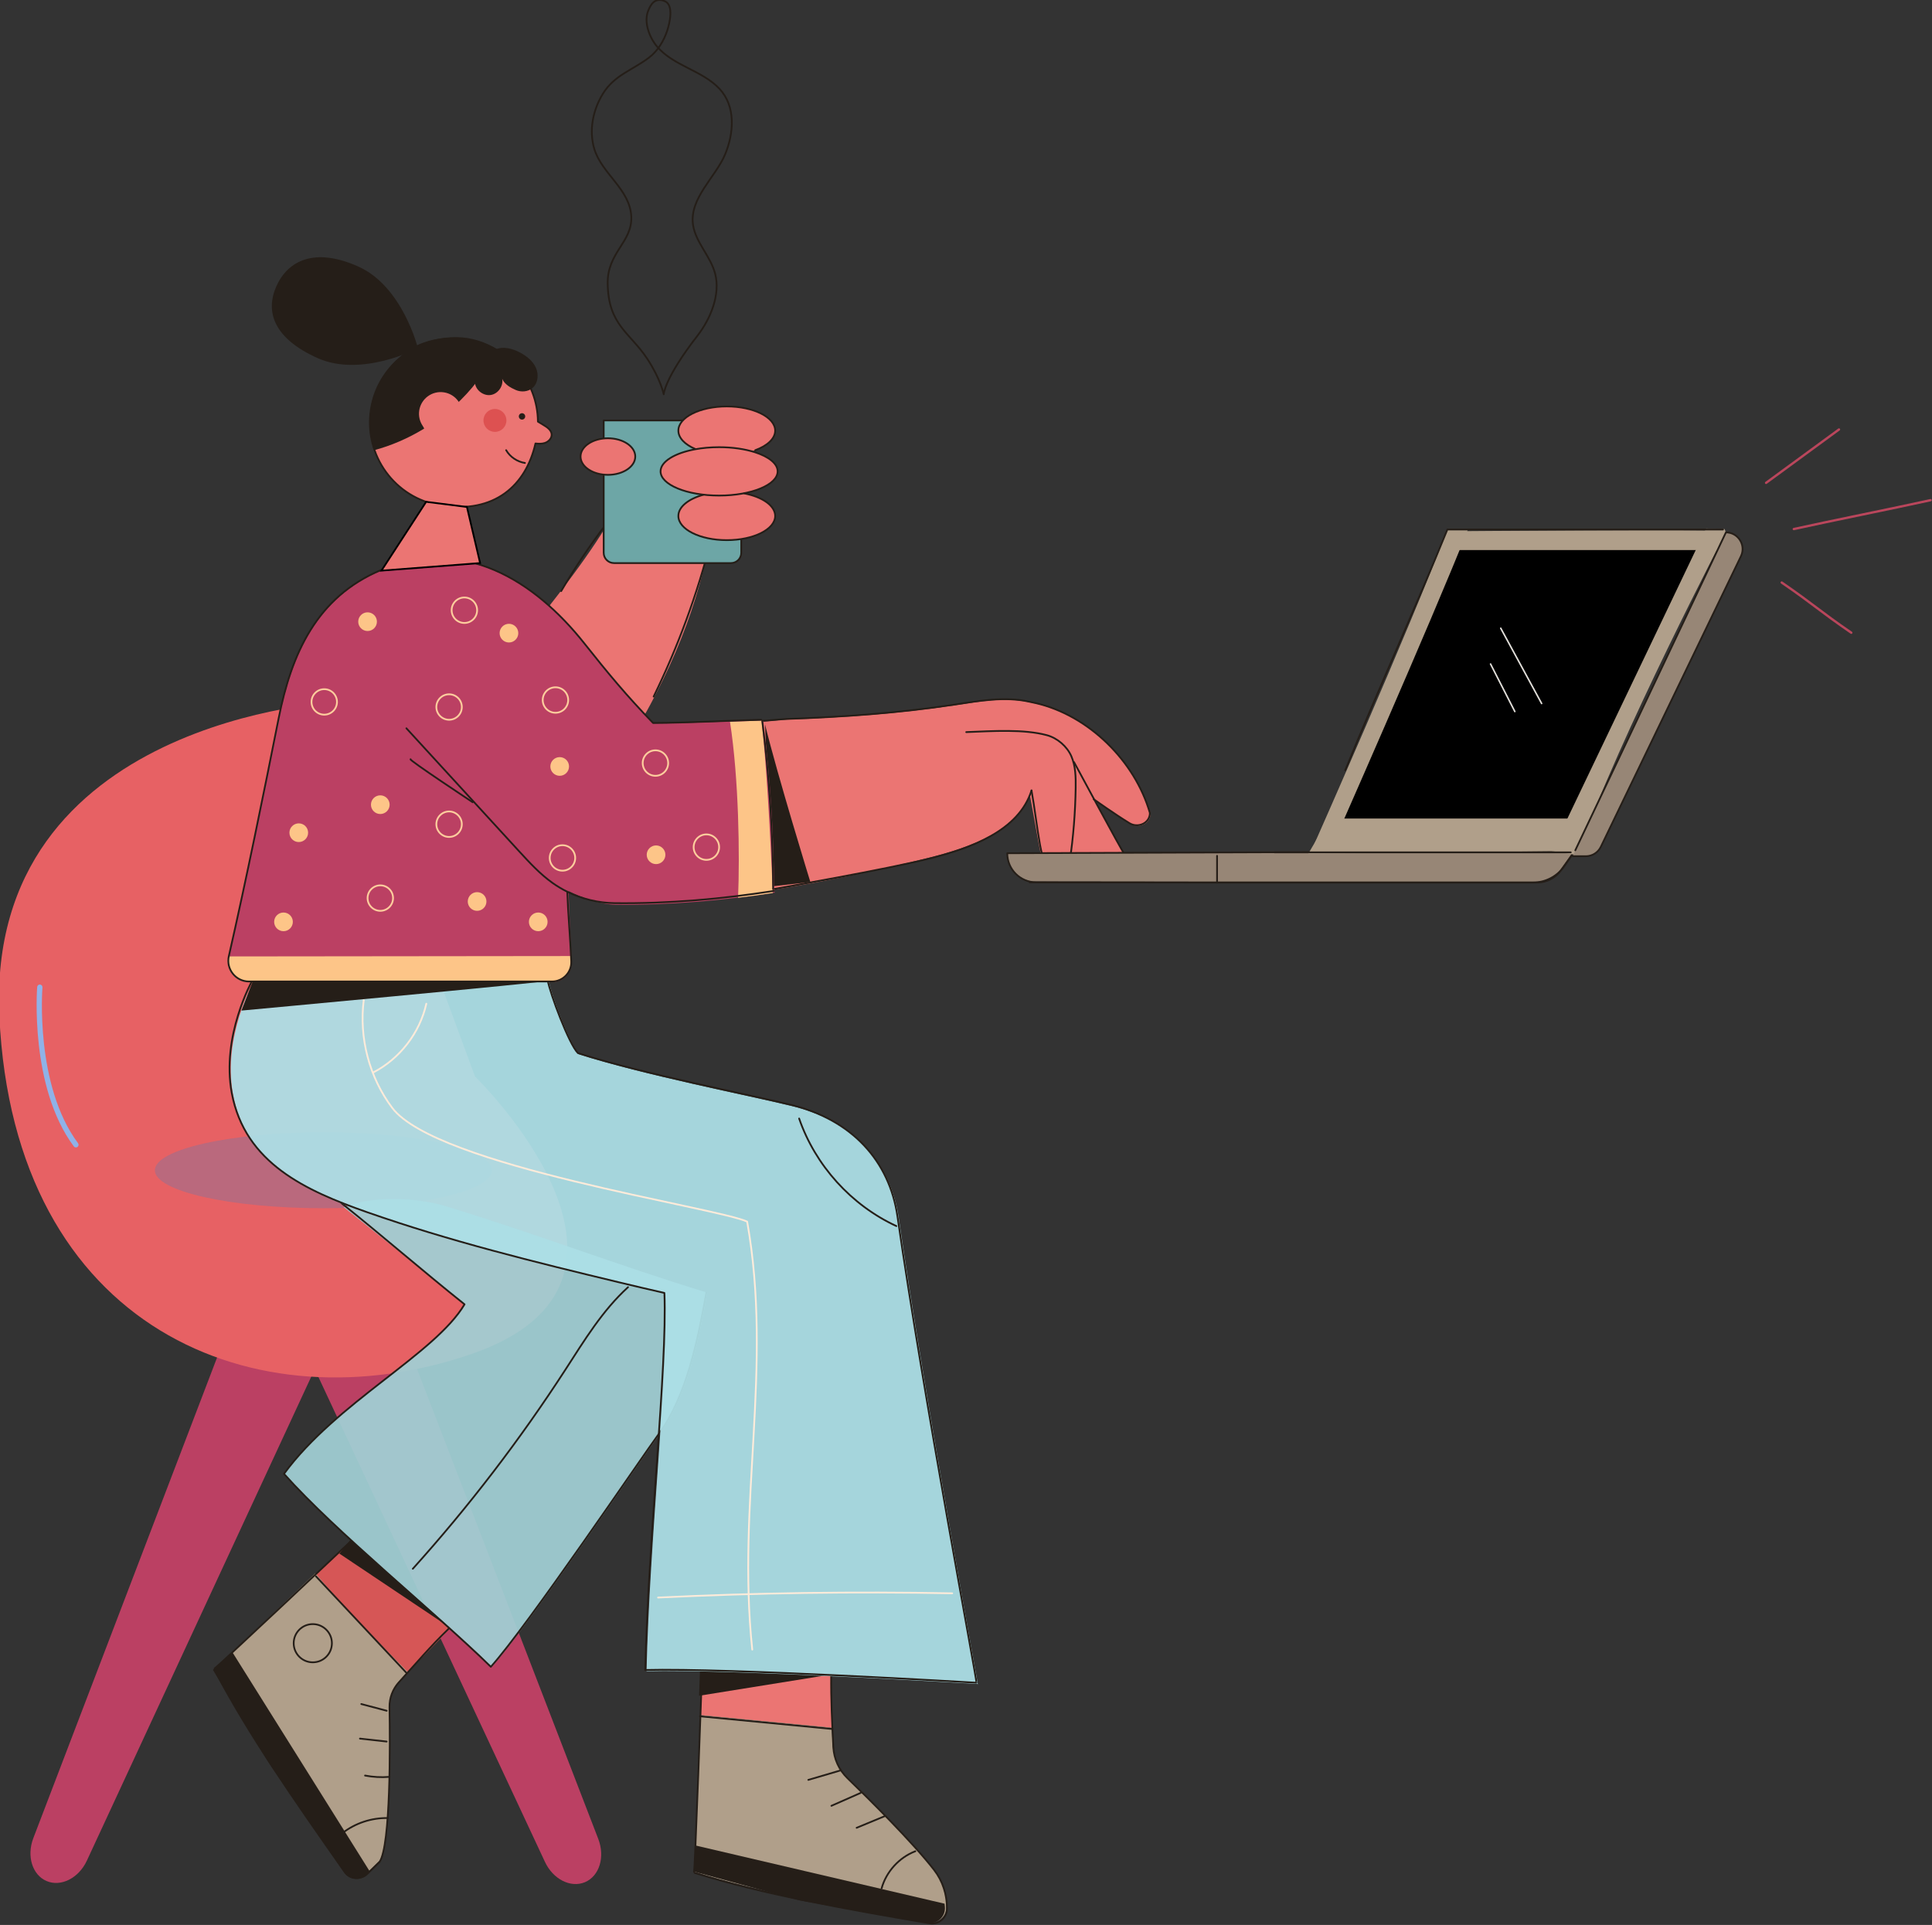 <?xml version="1.0" encoding="UTF-8"?> <!-- Generator: Adobe Illustrator 24.3.0, SVG Export Plug-In . SVG Version: 6.00 Build 0) --> <svg xmlns="http://www.w3.org/2000/svg" xmlns:xlink="http://www.w3.org/1999/xlink" version="1.1" id="Layer_1" x="0px" y="0px" viewBox="0 0 825 822" style="enable-background:new 0 0 825 822;" xml:space="preserve"><rect x="0" y="0" width="825" height="822" fill="#333333" stroke="none"/> <style type="text/css"> .st0{fill:#BB4063;} .st1{fill:#E76164;} .st2{opacity:0.36;} .st3{fill:#6876A8;} .st4{fill:#8FB2E8;} .st5{fill:#EB7573;} .st6{fill:none;stroke:#251E18;stroke-width:0.75;stroke-linecap:round;stroke-linejoin:round;stroke-miterlimit:10;} .st7{fill:#6DA6A6;stroke:#251E18;stroke-width:0.75;stroke-linecap:round;stroke-linejoin:round;stroke-miterlimit:10;} .st8{fill:#EB7573;stroke:#251E18;stroke-width:0.75;stroke-miterlimit:10;} .st9{fill:#D65656;} .st10{fill:#B09F8A;} .st11{fill:#251E18;} .st12{opacity:0.94;fill:#A1CED3;} .st13{opacity:0.94;fill:#ACDFE7;} .st14{fill:none;stroke:#FDEBDA;stroke-width:0.75;stroke-linecap:round;stroke-linejoin:round;stroke-miterlimit:10;} .st15{fill:#DD5151;} .st16{fill:#FDC588;} .st17{fill:none;stroke:#FDCD9D;stroke-width:0.75;stroke-miterlimit:10;} .st18{fill:none;stroke:#BA465C;stroke-linecap:round;stroke-linejoin:round;stroke-miterlimit:10;} .st19{fill:#978676;stroke:#251E18;stroke-width:0.75;stroke-linecap:round;stroke-linejoin:round;stroke-miterlimit:10;} .st20{fill:none;stroke:#E1DED9;stroke-width:0.66;stroke-linecap:round;stroke-linejoin:round;stroke-miterlimit:10;} .st21{fill:#EB7573;stroke:#000000;stroke-width:0.75;stroke-miterlimit:10;} </style> <g> <g> <path class="st0" d="M19.87,803.25c-6.08-2.61-8.56-10.66-5.64-18.31l96.75-253.06L150.93,549L37.1,794.53 C33.63,802.03,26.01,805.88,19.87,803.25z"></path> </g> <g> <path class="st0" d="M249.78,803.75c-6.1,2.56-13.62-1.26-17.08-8.67L118.03,549.61l40.07-16.82l97.38,252.5 C258.45,793.01,255.93,801.16,249.78,803.75z"></path> </g> <g> <path class="st1" d="M143.9,299.74c0,0-150,7.03-144.18,134.06c6.14,134.11,109.81,175.88,201.36,144.5 c91.56-31.39,1.75-118.65,1.75-118.65L143.9,299.74z"></path> </g> <g class="st2"> <ellipse class="st3" cx="138.09" cy="499.74" rx="71.96" ry="16.2"></ellipse> </g> <g> <path class="st4" d="M32.33,489.99c-0.31-0.03-0.61-0.18-0.81-0.45c-18.98-25.48-15.67-67.66-15.64-68.08 c0.05-0.62,0.6-1.08,1.22-1.03c0.62,0.05,1.08,0.6,1.03,1.22c-0.04,0.41-3.27,41.75,15.2,66.54c0.37,0.5,0.27,1.21-0.23,1.58 C32.88,489.94,32.6,490.01,32.33,489.99z"></path> </g> </g> <g> <g> <g> <path class="st5" d="M177.63,334.01c19.4-33.1,66.86-82.05,84.99-115.87c13.92,4.31,27.46,2.59,41.38,6.9 c-10.01,66.33-52.98,121.61-95.91,173.15L177.63,334.01z"></path> <path class="st6" d="M239.63,252.42c5.75-9.82,12.09-19.28,18.98-28.33"></path> <path class="st6" d="M279.12,297.46c10.42-21.37,18.66-43.8,24.53-66.84"></path> </g> <g> <path class="st7" d="M312.13,240.45h-49.95c-2.43,0-4.39-1.97-4.39-4.39v-56.52h58.74v56.53 C316.53,238.49,314.56,240.45,312.13,240.45z"></path> <g> <g> <ellipse class="st8" cx="259.59" cy="194.96" rx="11.68" ry="7.81"></ellipse> </g> <g> <path class="st5" d="M331.01,183.89c0,5.71-9.25,10.33-20.67,10.33s-20.67-4.63-20.67-10.33s9.25-10.33,20.67-10.33 S331.01,178.18,331.01,183.89z"></path> <path class="st5" d="M331.01,220.33c0,5.71-9.25,10.33-20.67,10.33s-20.67-4.63-20.67-10.33s9.25-10.33,20.67-10.33 S331.01,214.62,331.01,220.33z"></path> <path class="st5" d="M332.05,201.29c0,5.71-11.19,10.33-24.99,10.33s-25-4.63-25-10.33c0-5.71,11.19-10.33,25-10.33 S332.05,195.58,332.05,201.29z"></path> <path class="st6" d="M296.84,191.71c-4.39-1.9-7.17-4.7-7.17-7.82c0-5.71,9.25-10.33,20.67-10.33s20.67,4.63,20.67,10.33 c0,3.43-3.35,6.48-8.51,8.36"></path> <path class="st6" d="M317.79,210.69c7.74,1.49,13.22,5.25,13.22,9.64c0,5.71-9.25,10.33-20.67,10.33s-20.67-4.63-20.67-10.33 c0-3.9,4.32-7.29,10.69-9.05"></path> <path class="st6" d="M307.06,190.96c5.79,0,11.13,0.81,15.37,2.18c5.86,1.89,9.63,4.84,9.63,8.15 c0,5.71-11.19,10.33-24.99,10.33s-25-4.63-25-10.33c0-4.19,6.04-7.8,14.71-9.42C299.91,191.28,303.39,190.96,307.06,190.96"></path> </g> </g> <path class="st6" d="M259.49,121.06c-0.19-13.25,10.47-17.6,10.09-28.39c-0.41-11.8-12.6-18.39-15.81-29.1 c-2.36-7.89-0.57-16.7,3.71-23.6c4.95-7.98,12.62-10,19.7-15.4c3.73-2.85,6.35-7.21,7.78-11.63c1-3.08,2.84-10.77-1.05-12.42 c-4.37-1.84-6.14,1.6-7.15,4.16c-1.94,4.9,0.63,11.48,3.85,15.24c7.11,8.29,19.19,10.11,26.58,17.95 c7.11,7.54,6.18,19,2.49,27.95c-4.07,9.86-15.45,18.83-13.73,30.3c1.1,7.36,7.57,13.42,9.46,20.86 c2.24,8.79-1.93,19.1-7.58,26.38c-14.14,18.22-14.41,25.02-14.41,25.02s-1.32-6.55-7.07-15.23 C268.91,141.93,259.74,138.82,259.49,121.06z"></path> </g> </g> <path class="st6" d="M242.65,380.25"></path> <g> <g> <polygon class="st9" points="134.11,672.6 173.85,714.34 192.45,695.24 149.61,658.33 "></polygon> <path class="st10" d="M91.66,712.42c-1.16,1.66,43-40.63,43-40.63c12.03,14.62,39.43,42.15,39.43,42.15l0,0 c-1.45,1.6-2.43,2.64-3.36,3.6c-2.86,2.95-4.43,6.89-4.36,11c0.27,16.26,0.51,58.72-4.22,65.89l-5.12,5 c-2.87,2.8-7.56,2.37-9.88-0.9C125.87,768.4,105.5,739.05,91.66,712.42z"></path> <path class="st6" d="M91.62,713.08c13.83,26.63,34.2,55.99,55.47,86.11c2.31,3.27,7.01,3.71,9.88,0.91l5.12-4.99 c4.76-7.2,4.51-50.02,4.24-66.11c-0.07-3.91,1.36-7.68,3.98-10.57c7.13-7.86,13.44-15.33,21.34-22.97"></path> <path class="st6" d="M91.66,712.42c-1.16,1.66,57.95-54.09,57.95-54.09"></path> <path class="st6" d="M134.93,673.15c12.92,13.78,25.84,27.57,38.76,41.35"></path> <path class="st11" d="M99.29,705.63l58.59,93.5l-0.86,1.02c-2.7,3.21-7.71,2.96-10.08-0.5l-32.42-47.3l-23.61-39.3L99.29,705.63z "></path> <polygon class="st11" points="150.02,657.1 192.45,695.24 144.92,663.43 "></polygon> <path class="st6" d="M146.15,782.84c5.5-4.3,12.52-6.63,19.5-6.48"></path> <path class="st6" d="M155.88,758.21c3.39,0.65,6.88,0.84,10.32,0.57"></path> <path class="st6" d="M153.7,742.43c3.8,0.42,7.6,0.84,11.4,1.26"></path> <path class="st6" d="M154.28,727.67c3.61,0.96,7.23,1.91,10.84,2.87"></path> <path class="st6" d="M141.73,701.7c0,4.51-3.65,8.16-8.16,8.16c-4.51,0-8.16-3.65-8.16-8.16c0-4.51,3.65-8.16,8.16-8.16 C138.07,693.55,141.73,697.2,141.73,701.7z"></path> </g> <g> <path class="st12" d="M302.03,552c-3.53,19.69-8.38,44.13-20.24,60.23c-6.7,9.1-56.3,82.4-71.8,99.54 c-23.74-23.26-66.64-57.56-88.73-82.4l0,0c22.24-30.43,64.9-51.1,77.5-72.39c-17.33-13.83-34.66-27.65-51.99-41.48 c12-4.93,31.23-4.21,43.63-0.41C228.57,526.74,263.87,540.34,302.03,552z"></path> <path class="st6" d="M301.63,552c-3.53,19.69-8.38,44.13-20.24,60.23c-6.7,9.1-56.3,82.4-71.8,99.54 c-23.74-23.26-66.23-57.56-88.32-82.4l0,0c22.24-30.43,64.49-51.1,77.09-72.39c-17.33-13.83-35.22-29.37-52.55-43.2"></path> <path class="st6" d="M176.28,669.91c23.95-26.6,45.79-55.11,65.25-85.16c8-12.36,15.75-25.17,26.65-35.08"></path> </g> </g> <g> <g> <path class="st6" d="M382.15,722.37"></path> <polygon class="st5" points="298.95,732.39 355.5,737.82 354.81,715.44 299.53,713.7 "></polygon> <path class="st10" d="M296.34,799.23c0.35,2,2.62-66.84,2.62-66.84c18.85,1.81,37.7,3.62,56.54,5.43l-0.32,0.02 c0.13,2.54,0.27,5.09,0.4,7.66c0.25,5.05,2.43,9.81,6.06,13.33c9.21,8.92,27.24,26.76,36.62,38.71 c3.82,4.87,5.9,10.87,5.83,17.06l0,0c-0.04,3.9-3.56,6.84-7.41,6.18C360.26,814.55,325.02,808.25,296.34,799.23z"></path> <path class="st6" d="M296.61,799.77c28.68,9.02,63.93,15.32,100.35,21.54c3.84,0.66,7.37-2.28,7.41-6.18v-0.01 c0.06-6-1.82-11.88-5.5-16.62c-9.28-11.95-27.66-30.14-36.98-39.16c-3.63-3.51-5.79-8.26-6.04-13.31 c-0.51-10.22-1.06-20.59-0.91-31"></path> <path class="st6" d="M296.34,799.23c0.35,2,3.4-84.2,3.4-84.2"></path> <path class="st6" d="M298.9,732.9c18.85,1.81,37.7,3.62,56.54,5.43"></path> <path class="st11" d="M296.88,788.05l106.47,24.88l0.13,1.33c0.41,4.17-3.28,7.58-7.4,6.86l-54.46-9.54l-45.28-12.35 L296.88,788.05z"></path> <polyline class="st11" points="298.92,712.58 356.03,714.89 298.51,724.14 "></polyline> <path class="st6" d="M365.8,780.52c4.04-1.68,8.09-3.35,12.14-5.03"></path> <line class="st6" x1="355.03" y1="771.13" x2="367.52" y2="765.62"></line> <line class="st6" x1="345.17" y1="760.06" x2="358.89" y2="756.03"></line> <path class="st6" d="M376.46,806.38c1.99-7.14,7.5-13.2,14.42-15.85"></path> </g> <g> <path class="st13" d="M276.08,713.67c34.82-0.96,141.42,5.44,141.42,5.44c1.93,9.01-22.56-121.74-33.72-199.08 c-3.43-23.79-19.58-41.34-45.29-47.64c-18.29-4.49-63.5-13.28-91.15-22.14c-3.84-3.75-11.96-25.59-12.87-30.88 c0,0-126,0-126.26,0c0,0-13.25,23.56-8.7,47.94c5.6,29.97,31.79,41.75,57.73,50.85c35.19,12.35,71.66,21.34,107.89,30.03 c6.36,1.53,12.73,3.04,19.12,4.48C285.5,584.8,277.38,656.78,276.08,713.67z"></path> <path class="st6" d="M275.54,713.13c34.82-0.96,141.42,5.44,141.42,5.44c0.54,0.54-22.56-121.74-33.72-199.08 c-3.43-23.78-19.58-41.34-45.29-47.64c-18.29-4.49-63.5-13.28-91.15-22.14c-3.84-3.75-11.96-25.59-12.87-30.88 c0,0-126,0-126.26,0c0,0-13.25,23.56-8.7,47.94c5.6,29.97,31.79,41.75,57.73,50.85c35.19,12.35,71.66,21.34,107.89,30.03 c6.36,1.53,12.73,3.04,19.12,4.48C284.96,584.26,276.83,656.24,275.54,713.13z"></path> <path class="st11" d="M103.1,431.55c0,0,131.37-12.17,130.58-12.68H108.82c-0.27,0-0.54,0-0.82,0"></path> <path class="st14" d="M155.33,427.07c-2.08,16.13,2.38,33.01,12.15,46.01c18.8,25,138.06,42.43,151.57,48.58 c11.09,62.33-4.47,119.8,2.18,182.76"></path> <path class="st14" d="M159.38,457.97c11.35-5.85,19.88-16.9,22.67-29.36"></path> <path class="st14" d="M281,682.2c41.83-2.01,83.73-2.61,125.61-1.81"></path> <path class="st6" d="M341.24,477.64c6.92,20.05,22.28,37.03,41.53,45.93"></path> </g> </g> <g> <path class="st5" d="M229.29,186.03c-3.11,19.58-16.6,33.68-41.08,29.83c-19.59-3.08-32.94-21.5-29.83-41.08 c3.11-19.58,21.5-32.94,41.08-29.83C219.04,148.05,232.4,166.45,229.29,186.03z"></path> <path class="st5" d="M225.3,177.31c3.27,1.94,3.51,2.24,6.78,4.18c1.57,0.93,3.32,2.14,3.46,3.96c0.14,1.7-1.31,3.21-2.94,3.73 c-1.63,0.52-3.39,0.29-5.08,0.06"></path> <path class="st6" d="M232.08,181.49c-1.04-0.62-1.76-1.06-2.38-1.45c-0.16-17.21-12.67-32.3-30.23-35.09 c-19.58-3.11-37.97,10.25-41.08,29.83c-3.11,19.58,10.24,38,29.83,41.08c23.06,3.63,36.36-8.68,40.43-26.49 c1.34,0.15,2.7,0.21,3.97-0.2c1.63-0.52,3.07-2.02,2.94-3.73C235.4,183.62,233.65,182.42,232.08,181.49z"></path> <path class="st11" d="M181.01,183.09c-6.72,4.09-13.98,7.23-21.39,9.2c-2.24-8.11-2.5-17.29,0.64-25.09 c3.13-7.81,8.89-14.53,16.11-18.84c5.23-3.11,12.4-4.36,18.49-4.38c6.4-0.02,12.59,2.14,17.46,5.15l-2.22,3.93 c-4.66,8.68-11.28,16.49-19.08,22.92l-0.39,0.31c-2.26-2.3-6.56-2.73-8.86-0.31c-1.77,1.86-1.8,4.8-0.63,7.04L181.01,183.09z"></path> <path class="st11" d="M202.83,163.67c0.44,3.1,3.71,5.5,6.79,4.99c3.09-0.51,5.41-3.83,4.83-6.91c0.98,2.33,3.47,3.79,5.79,4.79 c2.32,1.01,5.23,0.79,7.15-0.86c2.41-2.06,2.74-5.86,1.41-8.73c-1.33-2.87-3.97-4.94-6.77-6.42c-3.25-1.72-7.24-2.8-10.58-1.25"></path> <path class="st5" d="M197.29,178.13c-0.8,5.04-5.54,8.48-10.58,7.68c-5.04-0.8-8.48-5.54-7.68-10.58 c0.8-5.04,5.54-8.48,10.58-7.68C194.65,168.35,198.09,173.08,197.29,178.13z"></path> <path class="st11" d="M178.48,148.73c0,0-24.06,12.64-42.93,4.16c-18.86-8.48-22.35-19.93-17.51-30.71 c4.85-10.78,16.19-16.8,35.05-8.32C171.96,122.34,178.48,148.73,178.48,148.73z"></path> <g> <path class="st6" d="M216.13,192.24c1.69,2.89,4.72,4.95,8.03,5.46"></path> <path class="st11" d="M224.26,178.03c-0.12,0.74-0.81,1.25-1.56,1.13c-0.74-0.12-1.25-0.81-1.13-1.56 c0.12-0.74,0.81-1.25,1.56-1.13C223.87,176.6,224.37,177.29,224.26,178.03z"></path> <path class="st15" d="M216.25,179.53c0,2.7-2.19,4.9-4.9,4.9c-2.7,0-4.9-2.19-4.9-4.9c0-2.7,2.19-4.9,4.9-4.9 C214.05,174.64,216.25,176.83,216.25,179.53z"></path> </g> </g> <g> <path class="st5" d="M325.77,308.11c1.62-0.05,8.76-0.78,10.38-0.83c23.95-0.83,47.85-2.51,71.54-6.1 c10.68-1.62,21.63-3.61,32.17-1.25l2.86,0.62c22.48,5.27,42.13,24.66,48.57,46.82c0.01,0.33-0.02,0.67-0.07,1 c-0.68,3.79-5.31,5.44-8.59,3.44c-6.24-3.81-15.33-10.26-15.33-10.26c4.02,7.51,8.03,15.19,12.29,22.63h-22.08l-0.52-0.4 c-0.14,1.11-0.29,2.23-0.45,3.34c-0.55,3.88-5.01,5.96-8.22,3.72c-3.09-2.15-3.96-6.16-4.63-9.82c-1.25-6.87-2.5-13.74-3.75-20.61 l-0.37-0.71c-6.56,15.58-25.68,22.25-42.48,26.46c-17.88,4.48-36.25,8.41-53.97,11.63c-2.2,0.4-10.48,1.8-12.69,2.17 L325.77,308.11z"></path> <path class="st6" d="M412.6,312.63c11.49-0.45,24.61-1.33,34.44,1.32c4.44,1.2,8.61,4.77,10.44,8.98 c1.83,4.21,1.92,8.95,1.85,13.55c-0.16,10.49-1,20.98-2.53,31.36c-0.52,3.56-5.54,4.7-8.38,2.5c-2.84-2.2-3.68-6.06-4.32-9.6 c-1.25-6.87-2.37-16.33-3.62-23.2"></path> <path class="st6" d="M458.63,325.44c0,0,20.68,38.47,21.21,38.75"></path> <path class="st6" d="M440.48,337.54c-5.49,17.36-25.99,24.67-43.65,29.1c-17.88,4.48-64.47,12.68-66.67,13.05"></path> <path class="st11" d="M346.04,376.64c0,0-13.95-45.23-19.36-67.3c0.87,21.63,2.71,47.49,3.27,69.13"></path> <path class="st6" d="M325.49,307.84c1.62-0.05,8.76-0.78,10.38-0.83c23.95-0.83,47.85-2.51,71.54-6.1 c10.68-1.62,21.63-3.61,32.17-1.25l2.86,0.62c22.48,5.27,42.13,24.66,48.57,46.82c0.01,0.34-0.02,0.67-0.07,1 c-0.68,3.79-5.31,5.44-8.59,3.44c-6.24-3.81-15.33-10.26-15.33-10.26"></path> </g> <g> <path class="st0" d="M242.79,380.52c0.29,8.97,0.87,20.19,1.29,30.2c0,0.03,0,0.06,0,0.09c0.2,4.68-3.55,8.59-8.24,8.59H106.47 c-5.68,0-9.88-5.28-8.62-10.81c0.01-0.04,0.02-0.07,0.03-0.11c7.35-32.33,14.8-68.96,21.24-101.44 c5.46-27.54,16.23-51.88,43.76-63.37c34.89-14.56,65.31,4.24,86.86,31.44c9.88,12.47,18.17,22.48,29.26,33.88 c15.92-0.09,30.24-0.96,46.16-1.36l0.73,0.21c2.99,23.83,4.55,47.84,4.66,71.86l0.24,1.44c-22.3,3.46-44.78,5.45-67.93,5.2 C256.64,386.27,248.69,383.46,242.79,380.52"></path> <path class="st16" d="M325.18,307.7l-13.46,0.51c3.78,24.47,4.2,57.01,3.45,75.16c5.07-0.59,9.65-1.22,14.82-2.03 C328.8,353.18,327.07,323.61,325.18,307.7z"></path> <path class="st6" d="M330.4,380.46c-22.3,3.46-44.78,5.45-67.93,5.2c-6.99-0.08-13.95-1.77-20.22-4.86 c-2.21-1.09-4.34-2.36-6.35-3.79c-5.33-3.8-9.79-8.66-14.22-13.48c-16.05-17.51-32.1-35.02-48.14-52.53"></path> <path class="st16" d="M243.65,408.26c0.03,0.74,0.06,1.61,0.09,2.54c0.16,4.67-3.57,8.54-8.24,8.54H106.06 c-5.68,0-9.88-5.28-8.62-10.81c0.01-0.04,0.02-0.07,0.03-0.11"></path> <path class="st6" d="M242.24,380.79c0.29,8.97,1.27,19.65,1.7,29.66c0,0.03,0,0.06,0,0.09c0.2,4.68-3.55,8.59-8.24,8.59H106.33 c-5.68,0-9.88-5.28-8.62-10.81c0.01-0.04,0.02-0.07,0.03-0.11c7.35-32.33,14.8-68.96,21.24-101.44 c5.46-27.54,16.23-51.88,43.76-63.37c34.89-14.56,65.31,4.24,86.86,31.44c9.88,12.47,18.17,22.48,29.26,33.88 c15.92-0.09,30.24-0.96,46.16-1.36l0,0"></path> <path class="st6" d="M175.32,324.22c-1.04,0.16,26.52,18.36,26.52,18.36"></path> <path class="st17" d="M203.74,260.58c0,3-2.44,5.44-5.44,5.44c-3,0-5.44-2.44-5.44-5.44c0-3,2.44-5.44,5.44-5.44 C201.3,255.14,203.74,257.58,203.74,260.58z"></path> <path class="st17" d="M143.9,299.74c0,3-2.44,5.44-5.44,5.44c-3,0-5.44-2.44-5.44-5.44c0-3,2.44-5.44,5.44-5.44 C141.47,294.3,143.9,296.74,143.9,299.74z"></path> <path class="st17" d="M242.63,298.93c0,3-2.44,5.44-5.44,5.44c-3,0-5.44-2.44-5.44-5.44c0-3,2.44-5.44,5.44-5.44 C240.19,293.49,242.63,295.92,242.63,298.93z"></path> <path class="st17" d="M245.62,366.37c0,3-2.44,5.44-5.44,5.44s-5.44-2.44-5.44-5.44c0-3,2.44-5.44,5.44-5.44 S245.62,363.37,245.62,366.37z"></path> <path class="st17" d="M285.32,325.85c0,3-2.44,5.44-5.44,5.44c-3,0-5.44-2.44-5.44-5.44c0-3,2.44-5.44,5.44-5.44 C282.89,320.41,285.32,322.85,285.32,325.85z"></path> <path class="st16" d="M242.99,327.3c0,2.2-1.79,3.99-3.99,3.99c-2.2,0-3.99-1.79-3.99-3.99c0-2.2,1.79-3.99,3.99-3.99 C241.2,323.31,242.99,325.1,242.99,327.3z"></path> <path class="st16" d="M131.57,355.59c0,2.2-1.79,3.99-3.99,3.99c-2.2,0-3.99-1.79-3.99-3.99c0-2.2,1.79-3.99,3.99-3.99 C129.79,351.6,131.57,353.38,131.57,355.59z"></path> <path class="st16" d="M166.38,343.62c0,2.2-1.79,3.99-3.99,3.99s-3.99-1.79-3.99-3.99c0-2.2,1.79-3.99,3.99-3.99 S166.38,341.42,166.38,343.62z"></path> <path class="st16" d="M207.72,384.96c0,2.2-1.79,3.99-3.99,3.99c-2.2,0-3.99-1.79-3.99-3.99c0-2.2,1.79-3.99,3.99-3.99 C205.94,380.97,207.72,382.76,207.72,384.96z"></path> <path class="st16" d="M233.83,393.66c0,2.2-1.79,3.99-3.99,3.99c-2.2,0-3.99-1.79-3.99-3.99c0-2.2,1.79-3.99,3.99-3.99 C232.05,389.67,233.83,391.46,233.83,393.66z"></path> <path class="st16" d="M125.05,393.66c0,2.2-1.79,3.99-3.99,3.99s-3.99-1.79-3.99-3.99c0-2.2,1.79-3.99,3.99-3.99 S125.05,391.46,125.05,393.66z"></path> <path class="st16" d="M221.32,270.37c0,2.2-1.79,3.99-3.99,3.99c-2.2,0-3.99-1.79-3.99-3.99c0-2.2,1.79-3.99,3.99-3.99 C219.54,266.38,221.32,268.17,221.32,270.37z"></path> <path class="st16" d="M160.95,265.47c0,2.2-1.79,3.99-3.99,3.99c-2.2,0-3.99-1.79-3.99-3.99s1.79-3.99,3.99-3.99 C159.16,261.49,160.95,263.27,160.95,265.47z"></path> <path class="st16" d="M284.14,365.01c0,2.2-1.79,3.99-3.99,3.99s-3.99-1.79-3.99-3.99c0-2.2,1.79-3.99,3.99-3.99 S284.14,362.81,284.14,365.01z"></path> <path class="st17" d="M307.08,361.75c0,3-2.44,5.44-5.44,5.44c-3,0-5.44-2.44-5.44-5.44c0-3,2.44-5.44,5.44-5.44 C304.65,356.31,307.08,358.75,307.08,361.75z"></path> <path class="st17" d="M197.21,301.92c0,3-2.44,5.44-5.44,5.44c-3,0-5.44-2.44-5.44-5.44c0-3,2.44-5.44,5.44-5.44 C194.77,296.48,197.21,298.91,197.21,301.92z"></path> <path class="st17" d="M197.21,351.96c0,3-2.44,5.44-5.44,5.44c-3,0-5.44-2.44-5.44-5.44c0-3,2.44-5.44,5.44-5.44 C194.77,346.52,197.21,348.96,197.21,351.96z"></path> <path class="st17" d="M167.84,383.51c0,3-2.44,5.44-5.44,5.44c-3,0-5.44-2.44-5.44-5.44c0-3,2.44-5.44,5.44-5.44 C165.4,378.07,167.84,380.5,167.84,383.51z"></path> <path class="st6" d="M330.16,379.7c-0.11-24.02-1.67-48.03-4.66-71.86"></path> </g> </g> <g> <g> <path class="st18" d="M765.99,225.92c16.34-3.6,42.04-8.73,58.39-12.33"></path> <line class="st18" x1="754.15" y1="206.19" x2="785.28" y2="183.4"></line> <path class="st18" d="M760.83,248.76c13.89,9.54,15.81,11.89,29.7,21.43"></path> </g> <g> <polygon points="621.77,232.49 729.31,233.08 672.03,354.06 571.65,350.7 "></polygon> <path class="st19" d="M672.39,363.47l-5.86,8.2c-2.32,3.25-6.08,5.18-10.07,5.18H515.47l-72.98-0.07 c-6.85-0.01-12.4-5.58-12.37-12.43l0,0L672.39,363.47"></path> <path class="st6" d="M672.68,363.11l-4.72,6.79c-3.03,4.36-8.01,6.96-13.32,6.96H515.76l-76.05-0.09"></path> <line class="st6" x1="519.71" y1="376.86" x2="519.71" y2="365.47"></line> <polygon class="st10" points="673.5,363.41 558.65,364.58 567.41,349.53 677,349.53 "></polygon> <path class="st10" d="M662.68,363.41l65.83-137.72l7.89,0.22l0.6,1.44c0,0-45.21,86.24-63.5,137.81"></path> <path class="st10" d="M568.07,363.12c0,0,42.95-97.1,58.74-136.99l-8.75-0.02c-16.84,44.15-56.65,133.92-56.65,133.92"></path> <path class="st10" d="M614.76,234.9h118.57c0,0,3.07-8.99,3.29-8.11c-0.22-0.88-118.02,0.07-118.02,0.07 S617.1,230.17,614.76,234.9z"></path> <path class="st19" d="M671.57,365.63h5.61c2.73,0,5.21-1.56,6.4-4.02l59.82-124.07c2.27-4.72-1.16-10.19-6.4-10.19l0,0 l-64.32,135.75"></path> <path class="st6" d="M574.43,328.93c13.75-33.68,29.89-69.13,43.63-102.81h117.7"></path> <line class="st6" x1="544.18" y1="363.98" x2="670.75" y2="363.98"></line> <path class="st20" d="M636.49,283.55c3.46,6.76,6.92,13.52,10.37,20.29"></path> <path class="st20" d="M640.84,268.27c5.82,10.72,11.65,21.43,17.47,32.15"></path> </g> </g> <polygon class="st21" points="205.02,240.45 162.88,243.68 181.97,214.29 199.39,216.49 "></polygon> </svg> 